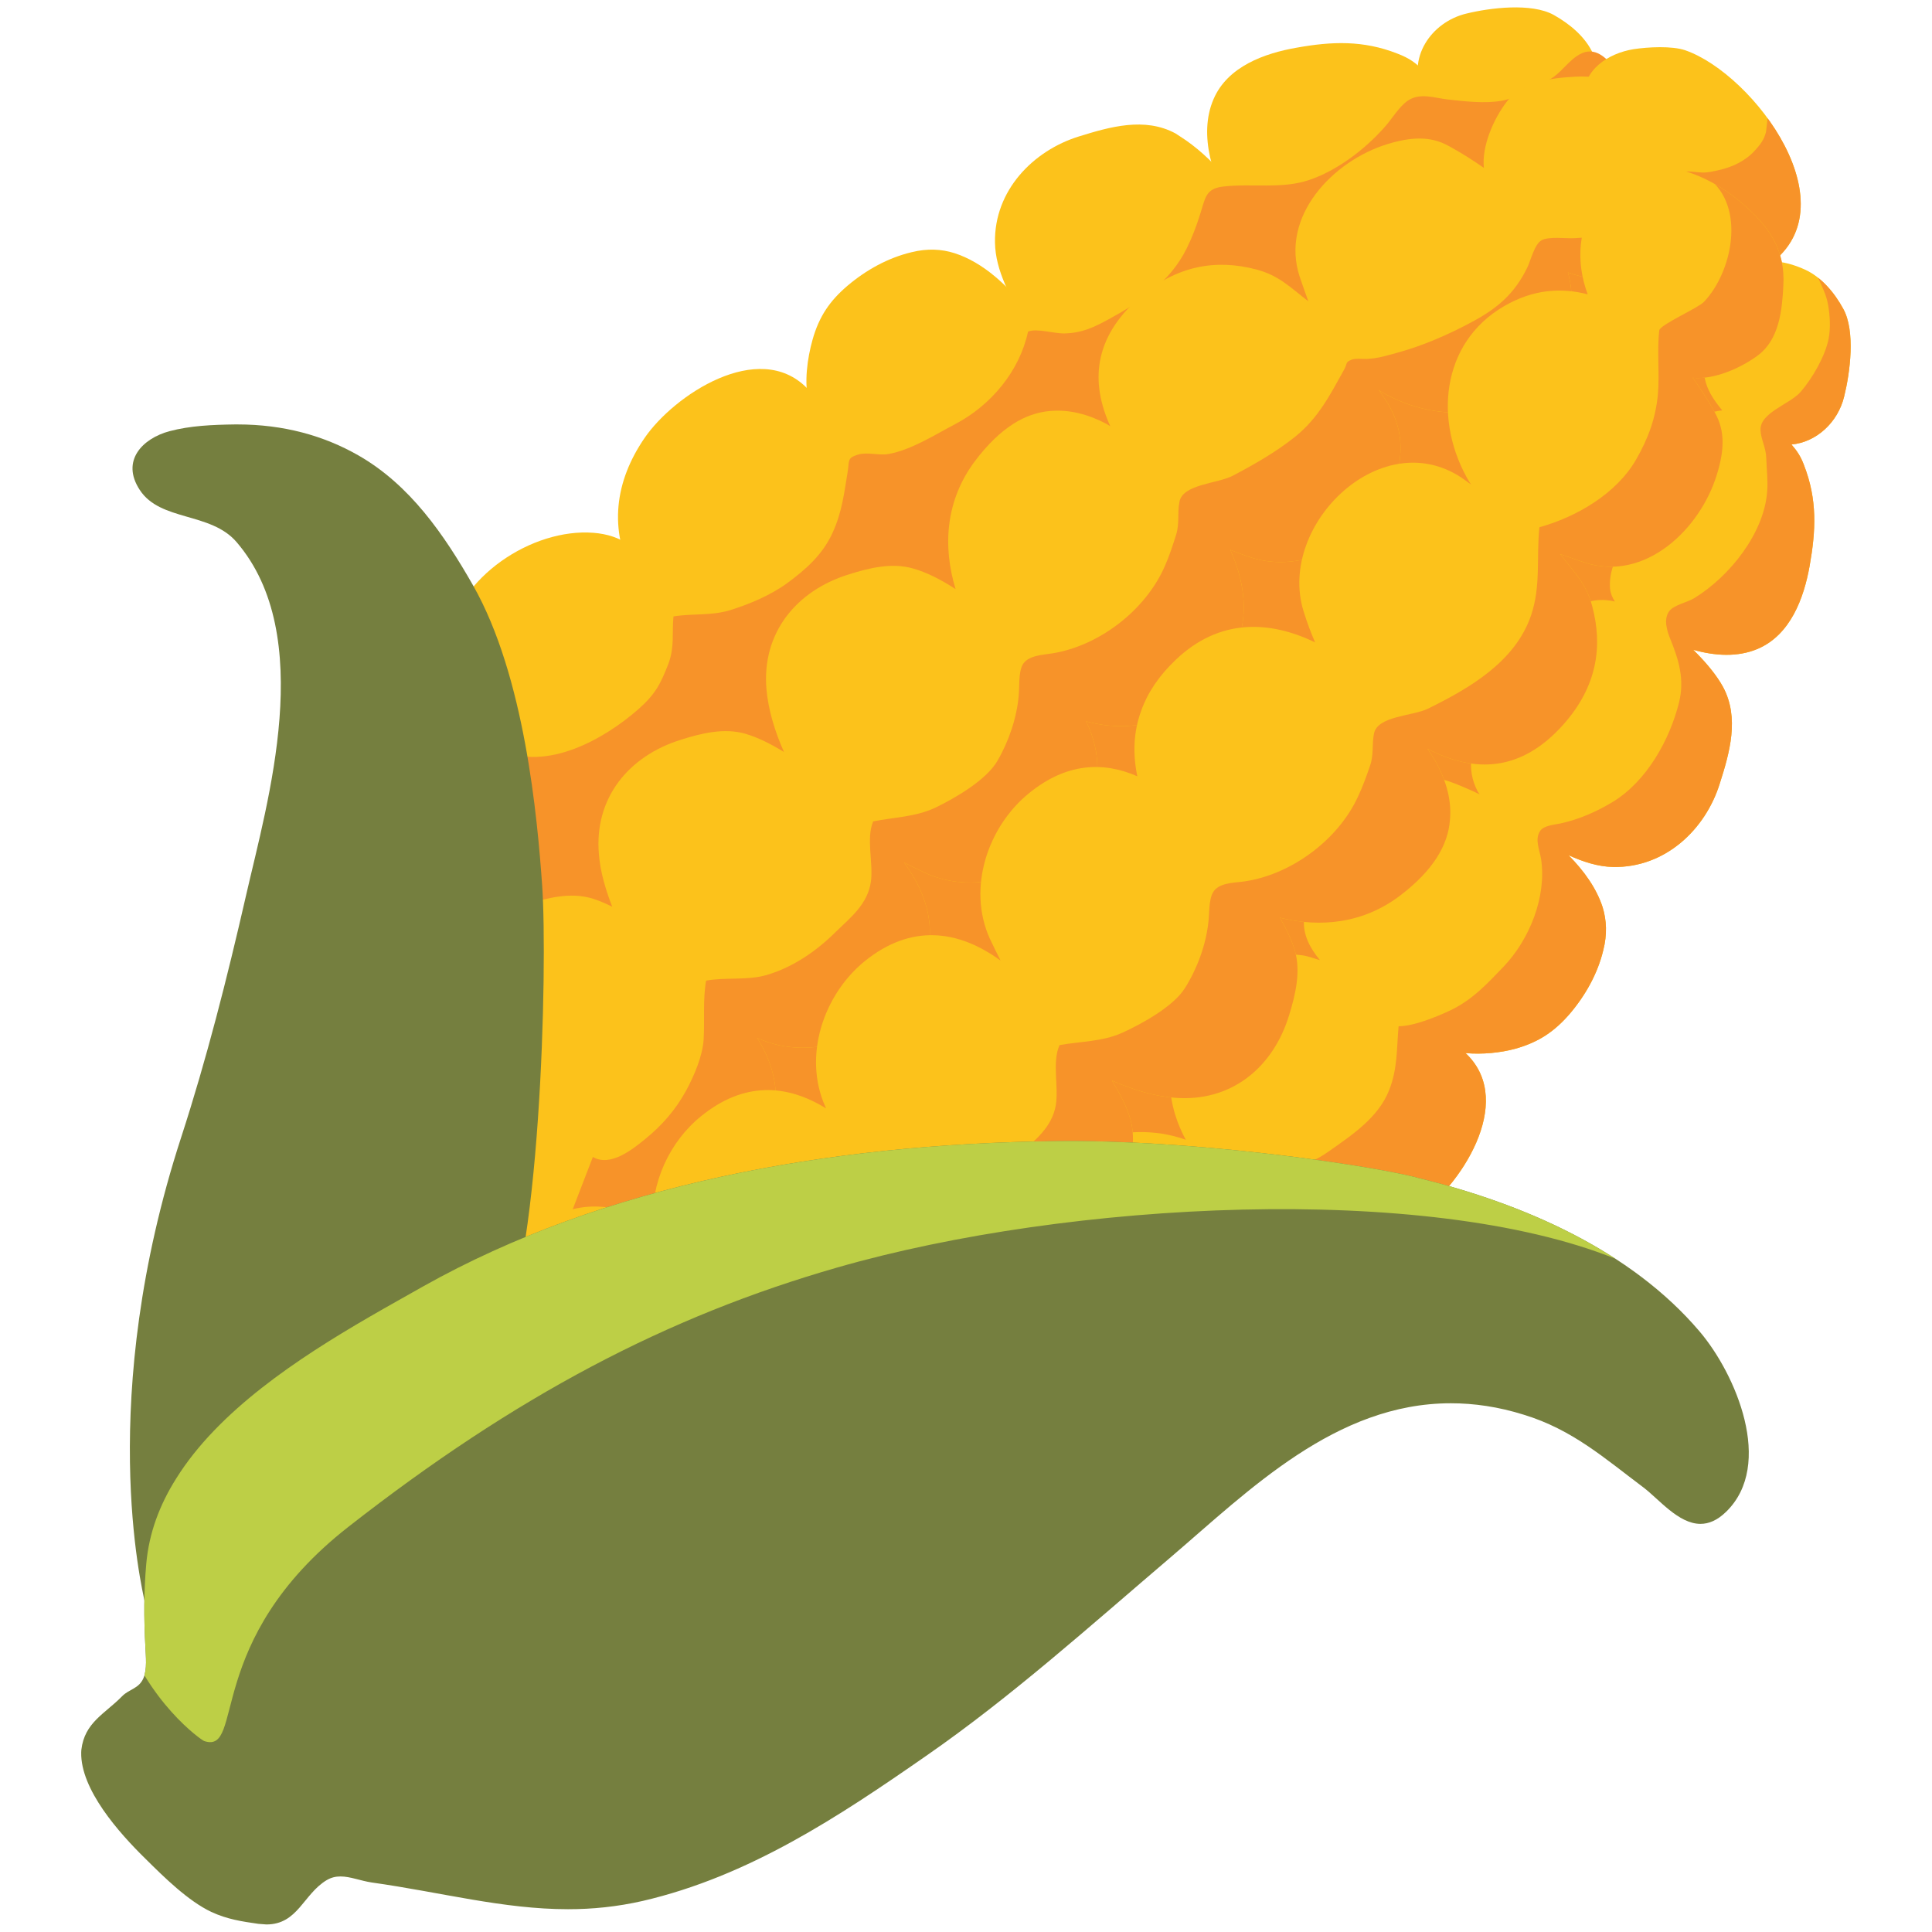 <svg width="128" height="128" style="enable-background:new 0 0 128 128;" xmlns="http://www.w3.org/2000/svg" xmlns:xlink="http://www.w3.org/1999/xlink">
  <g>
    <g>
      <path d="M73.5,16.08c-6.74,4.47-13.02,9.58-17.72,13.83C42,42.32,34.16,54.95,30.4,71.2 c-0.93,4.89-1.68,9.32-1.6,14c-0.17,3.55,0.91,5.07,2.97,7.57c14.75,18.37,39.04-0.08,54.02-14.71 c11.61-11.22,38.56-45.93,31.17-62.76C109.63-1.61,90.12,5.32,73.5,16.08z" style="fill:#F79329;"/>
      <g>
        <path d="M55.26,27.72c-0.62-0.76-1.24-1.44-1.81-2.02c-3.2-3.23-8.79,0.47-10.74,3.31 c-1.98,2.88-2.39,6.07-0.74,9.22c1.94,3.7,5.95,7.61,10.46,7.1c3.74-0.42,8.08-4.72,7.55-8.67 C59.62,33.85,57.42,30.35,55.26,27.72z" style="fill:#FCC21B;"/>
        <path d="M55.82,30.55c1.46,2.07,3.67,6.16,6.46,6.01c1.49-0.07,2.77-1.32,3.73-2.36 c1.65-1.79,3.49-3.29,5.17-5.07c0.69-0.73,0.65-1.42,0.25-2.45c-1.4-3.68-4.41-8.7-8.2-9.91c-0.85-0.27-1.79-0.32-2.84-0.06 c-1.55,0.37-3,1.17-4.24,2.22c-1.15,0.98-1.88,2.01-2.32,3.59c-0.34,1.21-0.57,2.83-0.25,4.11 C53.95,28.02,55.01,29.4,55.82,30.55z" style="fill:#FCC21B;"/>
        <path d="M70.86,25.08c3.09,1.69,6.25-1.62,8.48-3.35c2.29-1.77,5.36-2.91,3.96-6.49 c-0.92-2.4-3-4.87-5.13-6.21l-0.29-0.19c-2.04-1.1-4.34-0.44-6.4,0.2c-3.03,0.94-5.62,3.58-5.56,7.03 c0.03,1.88,1.05,3.64,1.96,5.23C68.61,22.59,69.52,24.35,70.86,25.08z" style="fill:#FCC21B;"/>
        <path d="M84.35,16.37c1.94,0.15,3.24-1.23,4.75-2.15c1.87-1.13,3.94-1.94,5.79-3.14 c2.25-1.48,1.22-4.35-0.38-6.16L94.4,4.79c-0.59-0.64-1.04-0.94-1.82-1.24c-2.27-0.89-4.34-0.81-6.68-0.39 c-2.12,0.37-4.57,1.24-5.5,3.41c-1.03,2.38-0.02,5.39,1.33,7.46C82.32,14.91,83.23,16.28,84.35,16.37z" style="fill:#FCC21B;"/>
        <path d="M102.54,9.73c2.99-1.07,4.38-3.13,3-6.18c-0.51-1.12-1.55-1.97-2.6-2.56 c-1.48-0.82-4.24-0.47-5.79-0.09c-2.34,0.56-4,2.98-2.87,5.36c0.75,1.59,1.24,2.36,2.73,3.34c0.74,0.48,1.28,0.6,2.21,0.67 C100.2,10.32,101.41,10.14,102.54,9.73z" style="fill:#FCC21B;"/>
        <path d="M29.67,42.42c0.64-4.16,5.58-7.44,9.65-7.12c3.76,0.29,4.33,3.75,6.56,5.98 c4.24,4.23,2.55,11.64-2.48,14.15C35.38,59.41,28.59,49.42,29.67,42.42z" style="fill:#FCC21B;"/>
      </g>
      <path d="M33.15,49.67c3.07,1.46,6.88-0.7,9.14-2.68c1.12-0.99,1.47-1.66,2-3.03 c0.41-1.11,0.22-1.98,0.33-3.12c1.28-0.21,2.51-0.03,3.77-0.42c1.27-0.4,2.66-0.98,3.77-1.79c1.21-0.89,2.33-1.87,2.99-3.31 c0.64-1.39,0.77-2.62,1.01-4.06c0.12-0.73-0.06-0.91,0.68-1.14c0.62-0.19,1.39,0.07,2.02-0.04c1.52-0.27,3.08-1.28,4.44-1.99 c2.37-1.25,4.25-3.51,4.81-6.12c0.57-0.24,1.73,0.14,2.43,0.12c1.14-0.03,1.9-0.39,2.88-0.92c2.17-1.18,4.11-2.51,5.2-4.71 c0.37-0.75,0.63-1.44,0.89-2.26c0.35-1.08,0.35-1.7,1.52-1.84c1.91-0.22,3.91,0.18,5.72-0.44c1.83-0.62,3.65-2,4.95-3.46 c0.51-0.55,0.96-1.37,1.57-1.79c0.81-0.55,1.75-0.18,2.65-0.08c1.08,0.12,2.46,0.29,3.6,0.08c0.92-0.16,2-0.89,2.88-1.27 c1.04-0.44,1.47-1.46,2.42-1.88c0.99-0.43,1.79,0.48,2.34,1.28c3.6,5.25-3.63,11.51-7.1,14.64c-5.66,5.11-12.4,8.93-18.87,12.9 c-3.24,1.98-6.37,4.22-9.54,6.31c-3.9,2.57-7.65,5.41-11.26,8.38c-4.24,3.49-8.99,6.46-13.06,10.14 c-2.18,1.97-4.49,3.48-7.17,4.7c-1.72,0.78-4.11,1.45-5.07-0.62c-0.61-1.29-1.18-2.61-1.79-3.9c-0.5-1.06-0.45-2.02-0.49-3.19 L33.15,49.67z" style="fill:#F79329;"/>
      <g>
        <defs>
          <path id="SVGID_1_" d="M109.87,7.77c-1.55-1.77-3.1-2.83-5.49-2.69c-1.61,0.09-3.52,0.3-4.57,1.68 c-0.85,1.11-1.65,2.92-1.5,4.36c-0.78-0.54-1.57-1.04-2.35-1.46C94.76,9,93.49,9.07,91.91,9.55c-3.6,1.11-7.12,4.78-5.8,8.79 c0.21,0.63,0.39,1.11,0.57,1.62c-1.19-0.91-1.93-1.71-3.46-2.11c-2.59-0.68-5.27-0.32-7.84,1.96c-2.93,2.64-3.14,5.53-1.82,8.43 c-0.09-0.05-0.17-0.11-0.26-0.16c-1.17-0.62-2.46-0.97-3.74-0.85c-1.64,0.14-3.29,1.1-4.96,3.31c-1.95,2.59-2.16,5.64-1.29,8.49 c-0.92-0.6-1.87-1.1-2.83-1.37c-1.4-0.4-2.91-0.03-4.26,0.4c-3.47,1.08-5.76,3.88-5.44,7.6c0.12,1.36,0.55,2.79,1.16,4.16 c-0.85-0.52-1.71-0.96-2.57-1.21c-1.4-0.4-2.9-0.03-4.26,0.4c-3.47,1.08-5.76,3.87-5.43,7.6c0.09,1.13,0.43,2.3,0.88,3.46 c-0.46-0.22-0.92-0.43-1.38-0.56c-1.4-0.4-2.91-0.03-4.26,0.4c-3.49,1.08-5.77,3.87-5.45,7.6c0.09,1.12,0.42,2.29,0.87,3.45 c-1.05-0.02-2.11,0.14-3.11,0.45c-3.46,1.08-5.76,3.88-5.44,7.6c0.27,3.14,2.02,6.73,4.57,8.82c1.74,1.42,4.02,2.49,6.05,3.39 c3.36,1.49,7.43,0.09,9.62-2.66c2.27-2.83,2.12-5.66,0.48-8.29c2.72,0.17,5.5-1.11,7.18-3.22c2.28-2.83,2.11-5.67,0.47-8.29 c0.04,0.01,0.08,0.03,0.11,0.05c3.36,1.49,7.42,0.08,9.62-2.66c2.49-3.09,2.07-6.19,0.01-9c0.49,0.24,1,0.5,1.48,0.72 c3.36,1.48,7.42,0.08,9.63-2.66c2.02-2.52,2.09-5.04,0.95-7.42c1.62,0.44,3.3,0.46,4.94-0.15c1.18-0.44,2.32-1.18,3.36-2.3 c2.63-2.8,2.57-5.97,1.25-8.91C82,36.61,82.4,36.79,83,36.97c5.77,1.74,12.58-5.39,8.6-10.76c-0.1-0.14-0.17-0.24-0.27-0.38 c0.06,0.04,0.09,0.07,0.14,0.1c3.99,2.35,9.22,1.88,11.66-2.34c1.11-1.96,1.21-3.82,0.75-5.54c2.14,0.79,4.57,0.65,6.55-0.86 C113.74,14.65,112.14,10.37,109.87,7.77z"/>
        </defs>
        <use style="overflow:visible;fill:#FCC21B;" xlink:href="#SVGID_1_"/>
        <clipPath id="SVGID_2_">
          <use style="overflow:visible;" xlink:href="#SVGID_1_"/>
        </clipPath>
        <g style="clip-path:url(#SVGID_2_);">
          <path d="M39.28,76.65c1.16,0.69,2.65-0.52,3.47-1.19c1.11-0.9,2-1.92,2.7-3.19 c0.55-1.02,1.11-2.33,1.17-3.44c0.07-1.28-0.06-2.61,0.16-3.86c1.3-0.24,2.72,0,4-0.37c1.72-0.5,3.29-1.57,4.56-2.83 c1.04-1.01,2.14-1.86,2.36-3.36c0.17-1.22-0.33-2.86,0.15-3.99c1.38-0.28,2.82-0.29,4.14-0.92c1.28-0.62,3.36-1.82,4.09-3.09 c0.76-1.3,1.28-2.85,1.41-4.3c0.06-0.59-0.02-1.52,0.25-2.05c0.34-0.64,1.33-0.67,1.96-0.77c3.11-0.49,6.21-2.86,7.48-5.8 c0.3-0.68,0.52-1.36,0.74-2.06c0.24-0.76,0.07-1.41,0.22-2.17c0.2-1.19,2.52-1.21,3.53-1.74c1.41-0.74,2.85-1.56,4.13-2.58 c1.55-1.25,2.31-2.76,3.25-4.45c0.24-0.42,0.05-0.48,0.5-0.66c0.26-0.1,0.73-0.04,1.01-0.05c0.78-0.04,1.3-0.22,2.01-0.41 c1.67-0.45,3.41-1.21,4.95-2.04c1.67-0.89,2.81-1.86,3.65-3.57c0.24-0.47,0.48-1.57,0.96-1.84c0.48-0.27,1.61-0.11,2.17-0.14 c1.58-0.08,2.85-0.27,4.2-1.07c1.17-0.69,2.13-1.89,2.89-3.01c0.48-0.72,0.49-1.12,1.39-0.72c0.42,0.19,1.02,0.5,1.32,0.89 c0.81,1.07,0.66,3.06,0.7,4.35c0.04,1.6-0.62,3.39-1.61,4.6c-0.67,0.83-1.18,1.41-2.06,2.05c-1.38,0.99-2.25,2.27-3.37,3.52 c-1.62,1.8-3.18,3.63-4.67,5.52c-2.81,3.55-6.4,6.31-9.68,9.38c-1.81,1.7-3.52,3.48-5.28,5.23c-1.73,1.71-3.66,3.12-5.5,4.71 c-3.42,2.97-6.54,6.27-9.96,9.24c-4.85,4.21-9.6,8.55-13.95,13.28c-1.21,1.32-2.18,2.85-3.38,4.18 c-1.11,1.24-2.2,2.52-3.32,3.76c-1.76,1.97-3.55,3.9-5.45,5.74c-0.63,0.61-1.44,1.2-2.24,1.56c-1.02,0.45-1.99,1.07-3.14,1.05 c-0.77-0.01-1.35-0.37-2.1-0.4c-0.72-0.03-1.29,0.07-1.99-0.18c-0.4-0.14-0.8-0.27-1.05-0.65c-0.42-0.62-0.22-1.53-0.62-2.17 L39.28,76.65z" style="fill:#F79329;"/>
        </g>
      </g>
      <g>
        <defs>
          <path id="SVGID_3_" d="M115.23,17.99c-0.09-0.02-0.18-0.05-0.29-0.08c-4.42-1.44-9.72-6.57-10-11.39 c-0.11-1.89,1.62-2.99,3.28-3.26c0.98-0.15,2.55-0.23,3.43,0.07c4.56,1.58,11.21,10.48,5.36,14.34 C116.43,18.05,115.87,18.14,115.23,17.99z"/>
        </defs>
        <use style="overflow:visible;fill:#FCC21B;" xlink:href="#SVGID_3_"/>
        <clipPath id="SVGID_4_">
          <use style="overflow:visible;" xlink:href="#SVGID_3_"/>
        </clipPath>
        <path d="M117.11,7.81c-0.05,0.4-0.09,0.85-0.11,0.94 c-0.13,0.52-0.39,0.85-0.76,1.25c-0.62,0.67-1.47,1.07-2.36,1.27c-0.37,0.08-0.72,0.17-1.09,0.16c-0.42-0.01-0.84-0.11-1.25-0.05 c-0.14,0.4,0.54,0.87,0.75,1.17c0.34,0.47,0.64,0.92,0.93,1.43c0.26,0.47,0.67,0.85,0.91,1.34c0.22,0.45,0.41,0.87,0.67,1.28 c0.26,0.42,0.5,0.8,0.86,1.14c0.42,0.39,0.85,0.53,1.35,0.76c1.5,0.71,2.93-0.33,3.67-1.59c1.49-2.51-0.4-5.04-1.54-7.22 c-0.29-0.56-1.17-2.62-1.95-2.51C117.18,7.19,117.15,7.48,117.11,7.81z" style="clip-path:url(#SVGID_4_);fill:#F79329;"/>
      </g>
      <g>
        <defs>
          <path id="SVGID_5_" d="M122.12,20.46c-0.57-1.05-1.44-2.1-2.54-2.6c-3.06-1.39-5.12-0.02-6.2,2.96 c-0.4,1.14-0.61,2.35-0.54,3.34c0.06,0.93,0.18,1.46,0.66,2.22c0.21,0.32,0.41,0.57,0.6,0.81c-0.81,0.07-1.54,0.45-2.1,1.28 c-1.21,1.86-2.03,3.92-3.17,5.77c-0.9,1.52-2.3,2.82-2.16,4.76c0.03,0.3,0.14,0.58,0.32,0.85c-2.94-0.66-4.07,2.05-5.71,4.15 c-1.72,2.23-5.04,5.37-3.36,8.47c0.03,0.06,0.08,0.1,0.12,0.16c-0.59-0.28-1.18-0.54-1.73-0.75c-1.03-0.4-1.72-0.44-2.45,0.26 c-1.78,1.66-3.29,3.5-5.09,5.14c-1.04,0.95-2.3,2.23-2.38,3.72c-0.05,0.94,0.39,1.81,1.06,2.61c-0.4-0.11-0.8-0.27-1.18-0.32 c-3.95-0.55-8.28,3.79-8.71,7.52c-0.19,1.66,0.22,3.25,1,4.7c-4.12-1.47-9.12,0.34-11.11,4.31c-4.02,8,5.95,14.82,12.94,13.78 c4.18-0.63,7.47-5.56,7.16-9.63c-0.04-0.71-0.24-1.28-0.49-1.8c2.33,0.47,4.64-0.12,6.79-1.58c2.85-1.93,6.57-7.51,3.35-10.72 c-0.03-0.03-0.07-0.07-0.11-0.1c1.12,0.1,2.33-0.02,3.31-0.29c1.57-0.44,2.6-1.16,3.59-2.3c1.05-1.23,1.86-2.68,2.23-4.22 c0.27-1.06,0.22-1.99-0.04-2.85c-0.4-1.24-1.22-2.4-2.26-3.45c0.95,0.43,1.94,0.76,2.96,0.78c3.46,0.06,6.12-2.5,7.06-5.53 c0.66-2.06,1.31-4.35,0.22-6.39l-0.18-0.31c-0.47-0.75-1.1-1.47-1.8-2.16c1.44,0.41,2.95,0.5,4.27-0.06 c2.18-0.93,3.06-3.37,3.44-5.48c0.42-2.36,0.52-4.41-0.37-6.69c-0.21-0.58-0.48-0.97-0.83-1.37c1.65-0.15,3.08-1.47,3.49-3.18 C122.57,24.7,122.94,21.94,122.12,20.46z"/>
        </defs>
        <use style="overflow:visible;fill:#FCC21B;" xlink:href="#SVGID_5_"/>
        <clipPath id="SVGID_6_">
          <use style="overflow:visible;" xlink:href="#SVGID_5_"/>
        </clipPath>
        <path d="M120.48,18.46c0.25,0.56,0.52,1.09,0.63,1.7 c0.13,0.73,0.18,1.56,0.04,2.29c-0.23,1.15-1.06,2.59-1.85,3.51c-0.72,0.83-2.74,1.38-2.66,2.56c0.04,0.64,0.36,1.12,0.38,1.84 c0.02,0.72,0.12,1.47,0.06,2.19c-0.19,2.75-2.47,5.64-4.85,7.09c-0.45,0.27-1.32,0.44-1.63,0.84c-0.41,0.54-0.15,1.33,0.06,1.85 c0.56,1.38,0.96,2.68,0.58,4.21c-0.62,2.49-2.14,5.2-4.36,6.57c-1.08,0.66-2.28,1.18-3.47,1.44c-0.41,0.09-1.12,0.13-1.37,0.5 c-0.38,0.56-0.03,1.27,0.06,1.86c0.38,2.5-0.77,5.35-2.5,7.15c-1.05,1.09-1.99,2.13-3.45,2.85c-0.92,0.44-2.51,1.09-3.49,1.08 c-0.13,1.46-0.06,2.8-0.62,4.22c-0.72,1.85-2.5,3.01-4.06,4.11c-1.33,0.93-2.52,1.12-4,1.46c-0.96,0.22-0.72,0.31-0.8,1.24 c-0.04,0.66-0.37,1.29-0.67,1.88c-1.28,2.52-3.55,4.42-6.03,5.6c-1.44,0.68-3,1.21-4.49,1.61c-0.63,0.17-1.38,0.31-2.02,0.39 c-0.92,0.11-1.28,0.03-1.5,1.05c-0.16,0.77-0.27,1.84,0.06,2.56c0.41,0.88,1.32,1.52,1.9,2.27c0.57,0.74,0.97,1.72,1.76,2.27 c0.93,0.66,2.39,0.61,3.49,0.78c1.5,0.23,2.97,0.27,4.49,0.21c2.98-0.12,5.44-1.6,7.77-3.37c5.86-4.47,10.77-10.18,15.05-16.16 c1.7-2.38,3.08-5.01,4.53-7.54c1.32-2.28,2.72-4.46,4.02-6.72c0.95-1.65,1.84-3.33,2.86-4.93c1.08-1.7,2.32-3.67,2.92-5.6 c0.61-1.9,1.64-3.52,2.37-5.37c0.65-1.65,0.74-3.37,1.16-5.08c0.29-1.18,0.77-2.19,0.95-3.39c0.19-1.17,0.66-2.22,0.88-3.36 c0.39-2.02,0.49-4.12,0.93-6.15c0.48-2.23,1.07-4.62,0.73-6.92c-0.25-1.71-1.95-5.19-4.1-5.08 C120.34,18.13,120.4,18.29,120.48,18.46z" style="clip-path:url(#SVGID_6_);fill:#F79329;"/>
      </g>
      <g>
        <defs>
          <path id="SVGID_7_" d="M116.5,23.52c1.38-1.06,1.57-2.97,1.65-4.58c0.14-2.39-0.93-3.93-2.72-5.46 c-2.61-2.26-6.9-3.85-9.42-0.52c-1.5,1.98-1.62,4.41-0.82,6.54c-1.73-0.45-3.6-0.35-5.55,0.79c-4.21,2.45-4.66,7.69-2.28,11.66 c0.04,0.06,0.07,0.09,0.11,0.15c-0.14-0.09-0.25-0.17-0.38-0.27c-5.39-3.96-12.5,2.88-10.73,8.65c0.26,0.85,0.52,1.5,0.77,2.08 c-3.03-1.47-6.36-1.59-9.23,1.15c-1.12,1.06-1.87,2.19-2.29,3.37c-0.53,1.43-0.56,2.91-0.26,4.35c-2.3-1.01-4.74-0.86-7.16,1.11 c-2.74,2.21-4.12,6.28-2.62,9.63c0.22,0.48,0.48,0.98,0.72,1.47c-2.82-2.05-5.93-2.44-9,0.04c-2.73,2.22-4.11,6.29-2.61,9.64 c0.02,0.03,0.03,0.07,0.04,0.11c-2.62-1.62-5.45-1.77-8.27,0.52c-2.1,1.69-3.37,4.47-3.19,7.19c-2.63-1.62-5.46-1.76-8.3,0.53 c-2.72,2.21-4.11,6.27-2.6,9.64c0.91,2.02,2,4.3,3.43,6.03c2.11,2.55,5.71,4.29,8.84,4.53c3.71,0.31,6.5-2.01,7.58-5.48 c0.3-0.99,0.46-2.05,0.43-3.1c1.16,0.44,2.33,0.77,3.46,0.86c3.73,0.3,6.5-2,7.58-5.47c0.42-1.37,0.79-2.88,0.37-4.27 c-0.13-0.46-0.35-0.92-0.57-1.38c1.16,0.44,2.34,0.78,3.46,0.87c3.72,0.3,6.51-2.01,7.58-5.48c0.4-1.36,0.77-2.87,0.37-4.27 c-0.25-0.86-0.7-1.71-1.22-2.56c1.38,0.61,2.8,1.04,4.16,1.14c3.73,0.3,6.52-1.99,7.58-5.48c0.42-1.36,0.78-2.88,0.38-4.27 c-0.22-0.73-0.58-1.46-0.99-2.18c2.71,0.68,5.56,0.37,7.98-1.48c2.19-1.67,3.15-3.34,3.28-4.97c0.13-1.28-0.23-2.56-0.86-3.74 c-0.17-0.33-0.41-0.67-0.62-1c3.09,1.61,6.18,1.55,8.99-1.6c2.29-2.57,2.61-5.25,1.92-7.84c-0.4-1.54-1.21-2.26-2.13-3.46 c0.52,0.18,1.01,0.35,1.63,0.56c4.01,1.31,7.67-2.23,8.76-5.84c0.49-1.58,0.55-2.86-0.12-4.07c-0.42-0.77-0.93-1.56-1.48-2.33 C113.57,25.17,115.37,24.37,116.5,23.52z"/>
        </defs>
        <use style="overflow:visible;fill:#FCC21B;" xlink:href="#SVGID_7_"/>
        <clipPath id="SVGID_8_">
          <use style="overflow:visible;" xlink:href="#SVGID_7_"/>
        </clipPath>
        <g style="clip-path:url(#SVGID_8_);">
          <path d="M51,90.77c0.6-0.47,1.24-0.22,1.96-0.32c1.96-0.29,3.46-2.07,4.4-3.69 c0.58-1.01,1.17-2.3,1.25-3.4c0.1-1.28,0-2.61,0.25-3.86c1.32-0.21,2.73,0.07,4.01-0.27c1.74-0.45,3.33-1.48,4.64-2.71 c1.05-0.98,2.18-1.81,2.44-3.3c0.2-1.22-0.26-2.87,0.25-3.98c1.39-0.25,2.83-0.22,4.16-0.82c1.29-0.59,3.4-1.74,4.16-2.98 c0.8-1.28,1.36-2.81,1.53-4.27c0.08-0.58,0.02-1.52,0.31-2.04c0.36-0.64,1.35-0.64,1.98-0.72c3.12-0.41,6.28-2.71,7.62-5.61 c0.32-0.67,0.56-1.35,0.8-2.04c0.27-0.76,0.12-1.41,0.27-2.16c0.24-1.18,2.56-1.15,3.58-1.65c2.74-1.35,5.78-3.1,6.83-6.19 c0.66-1.96,0.34-3.81,0.55-5.83c2.43-0.67,5.1-2.21,6.41-4.49c0.81-1.41,1.29-2.74,1.44-4.31c0.12-1.36-0.07-2.86,0.09-4.24 c0.05-0.38,2.56-1.47,2.96-1.89c1.88-1.97,2.8-6.31,0.27-8.21c0.36-0.07,0.81-0.02,1.17,0.08c0.47,0.13,0.95,0.59,1.37,0.85 c0.59,0.36,1.09,0.94,1.58,1.43c0.53,0.53,0.96,1.21,1.52,1.73c0.58,0.55,1.06,1.41,1.11,2.2c0.05,1,0.43,1.97,0.6,2.95 c0.37,2.19,0.05,4.3-1.2,6.16c-0.43,0.65-0.95,1.15-1.41,1.78c-0.55,0.78-0.59,1.61-0.77,2.55c-0.42,2.1-0.34,3.96-1.22,6.04 c-1.38,3.29-3.33,6.17-5.25,9.19c-5.31,8.4-12.45,15.62-19.68,22.41c-0.92,0.86-1.82,1.58-2.58,2.56 c-0.49,0.63-0.96,1.36-1.5,1.96c-2.4,2.65-5.31,4.69-7.97,7.02c-2.87,2.52-5.65,5.12-8.32,7.86c-1.25,1.28-2.25,2.8-3.49,4.1 c-1.15,1.21-2.26,2.46-3.4,3.67c-1.82,1.93-3.65,3.81-5.61,5.6c-0.66,0.59-1.47,1.17-2.28,1.5c-1.03,0.42-2.02,1.01-3.17,0.97 c-0.76-0.03-1.34-0.4-2.07-0.45c-1.41-0.1-2.75-0.05-3.21-1.56c-0.41-1.35-0.29-2.81-0.01-4.17c0.27-1.32,1.36-2.87,1.97-4.05 C49.77,93.29,50.15,91.53,51,90.77z" style="fill:#F79329;"/>
        </g>
      </g>
    </g>
    <g>
      <path d="M15.67,35.91c5.33,6.2,2.05,17.2,0.63,23.42c-1.26,5.51-2.62,10.86-4.29,16 c-5.65,17.34-2.61,29.85-2.42,30.8c3.34-4,8.5-3.15,12.71-5.61c3.98-2.67,7.91-7.33,10.56-11.45c2.96-4.64,3.43-25.05,3.06-30.4 c-0.32-4.52-1.15-13.86-4.58-19.89c-1.92-3.37-4.18-6.65-7.58-8.6c-2.3-1.32-4.98-2.06-8.01-2.06h-0.19 c-1.47,0.02-2.95,0.08-4.34,0.45c-1.75,0.47-3.24,1.94-1.96,3.89C10.62,34.55,13.95,33.91,15.67,35.91z" style="fill:#757F3F;"/>
      <g>
        <defs>
          <path id="SVGID_9_" d="M93.99,78.05c-0.19-0.05-0.39-0.11-0.59-0.15c-3.83-0.88-14.82-2.41-23.39-2.3 c-15.3,0.19-30.02,2.91-41.98,9.63c-1.11,0.63-2.32,1.3-3.56,2.02c-4.76,2.76-10.01,6.23-12.8,10.71 c-1.09,1.73-1.8,3.6-1.98,5.65c-0.16,1.79-0.16,3.61-0.06,5.45c0.03,0.7,0.13,1.52-0.13,2.13c-0.3,0.69-0.93,0.71-1.4,1.18 c-1.14,1.17-2.5,1.74-2.71,3.56l-0.01,0.17c-0.05,2.45,2.48,5.31,4.28,7.07c1.21,1.2,2.8,2.77,4.34,3.5 c1.06,0.49,2.01,0.63,3.12,0.79l0.53,0.04c2.09,0,2.44-2.01,4-2.94c0.31-0.18,0.6-0.24,0.91-0.24c0.65,0,1.33,0.29,2.07,0.4 c4.62,0.65,8.7,1.77,13.01,1.77c1.6,0,3.24-0.16,4.95-0.55c7.01-1.63,12.95-5.56,18.77-9.61c5.64-3.91,10.82-8.57,16.25-13.2 c5.16-4.41,10.89-10.16,18.51-10.16c1.54,0,3.15,0.23,4.84,0.76c3.21,0.98,5.34,2.88,7.9,4.8c1.05,0.79,2.34,2.43,3.8,2.43 c0.55,0,1.12-0.23,1.71-0.81c3.19-3.12,0.63-9.12-1.77-11.94C108.04,82.84,100.91,79.74,93.99,78.05z"/>
        </defs>
        <use style="overflow:visible;fill:#757F3F;" xlink:href="#SVGID_9_"/>
        <clipPath id="SVGID_10_">
          <use style="overflow:visible;" xlink:href="#SVGID_9_"/>
        </clipPath>
        <path d="M13.53,115.35c2.71,0.89-0.11-6.64,9.56-14.2 c11.05-8.64,21.07-13.93,32.4-17.18c15.36-4.41,39-5.61,51.52-0.58c2.45,0.98,7.28,5.43,9.72,6.39c0.31,0.13-0.58-4.51-0.76-4.9 c-0.61-1.36-1.45-2.73-2.68-3.6c-0.87-0.64-1.96-0.95-2.86-1.56c-1.55-1.04-2.75-2.38-4.5-3.15c-7.69-3.38-15.61-6.61-24.04-7.5 c-3.86-0.41-7.82,0.4-11.69,0.82c-4.21,0.45-8.4,1.04-12.6,1.62c-7.31,1.02-14.97,2.56-22.1,4.5 c-7.55,2.05-16.51,3.36-21.28,9.58C-0.84,105.24,13.14,115.22,13.53,115.35z" style="clip-path:url(#SVGID_10_);fill:#BDCF46;"/>
      </g>
    </g>
  </g>
</svg>